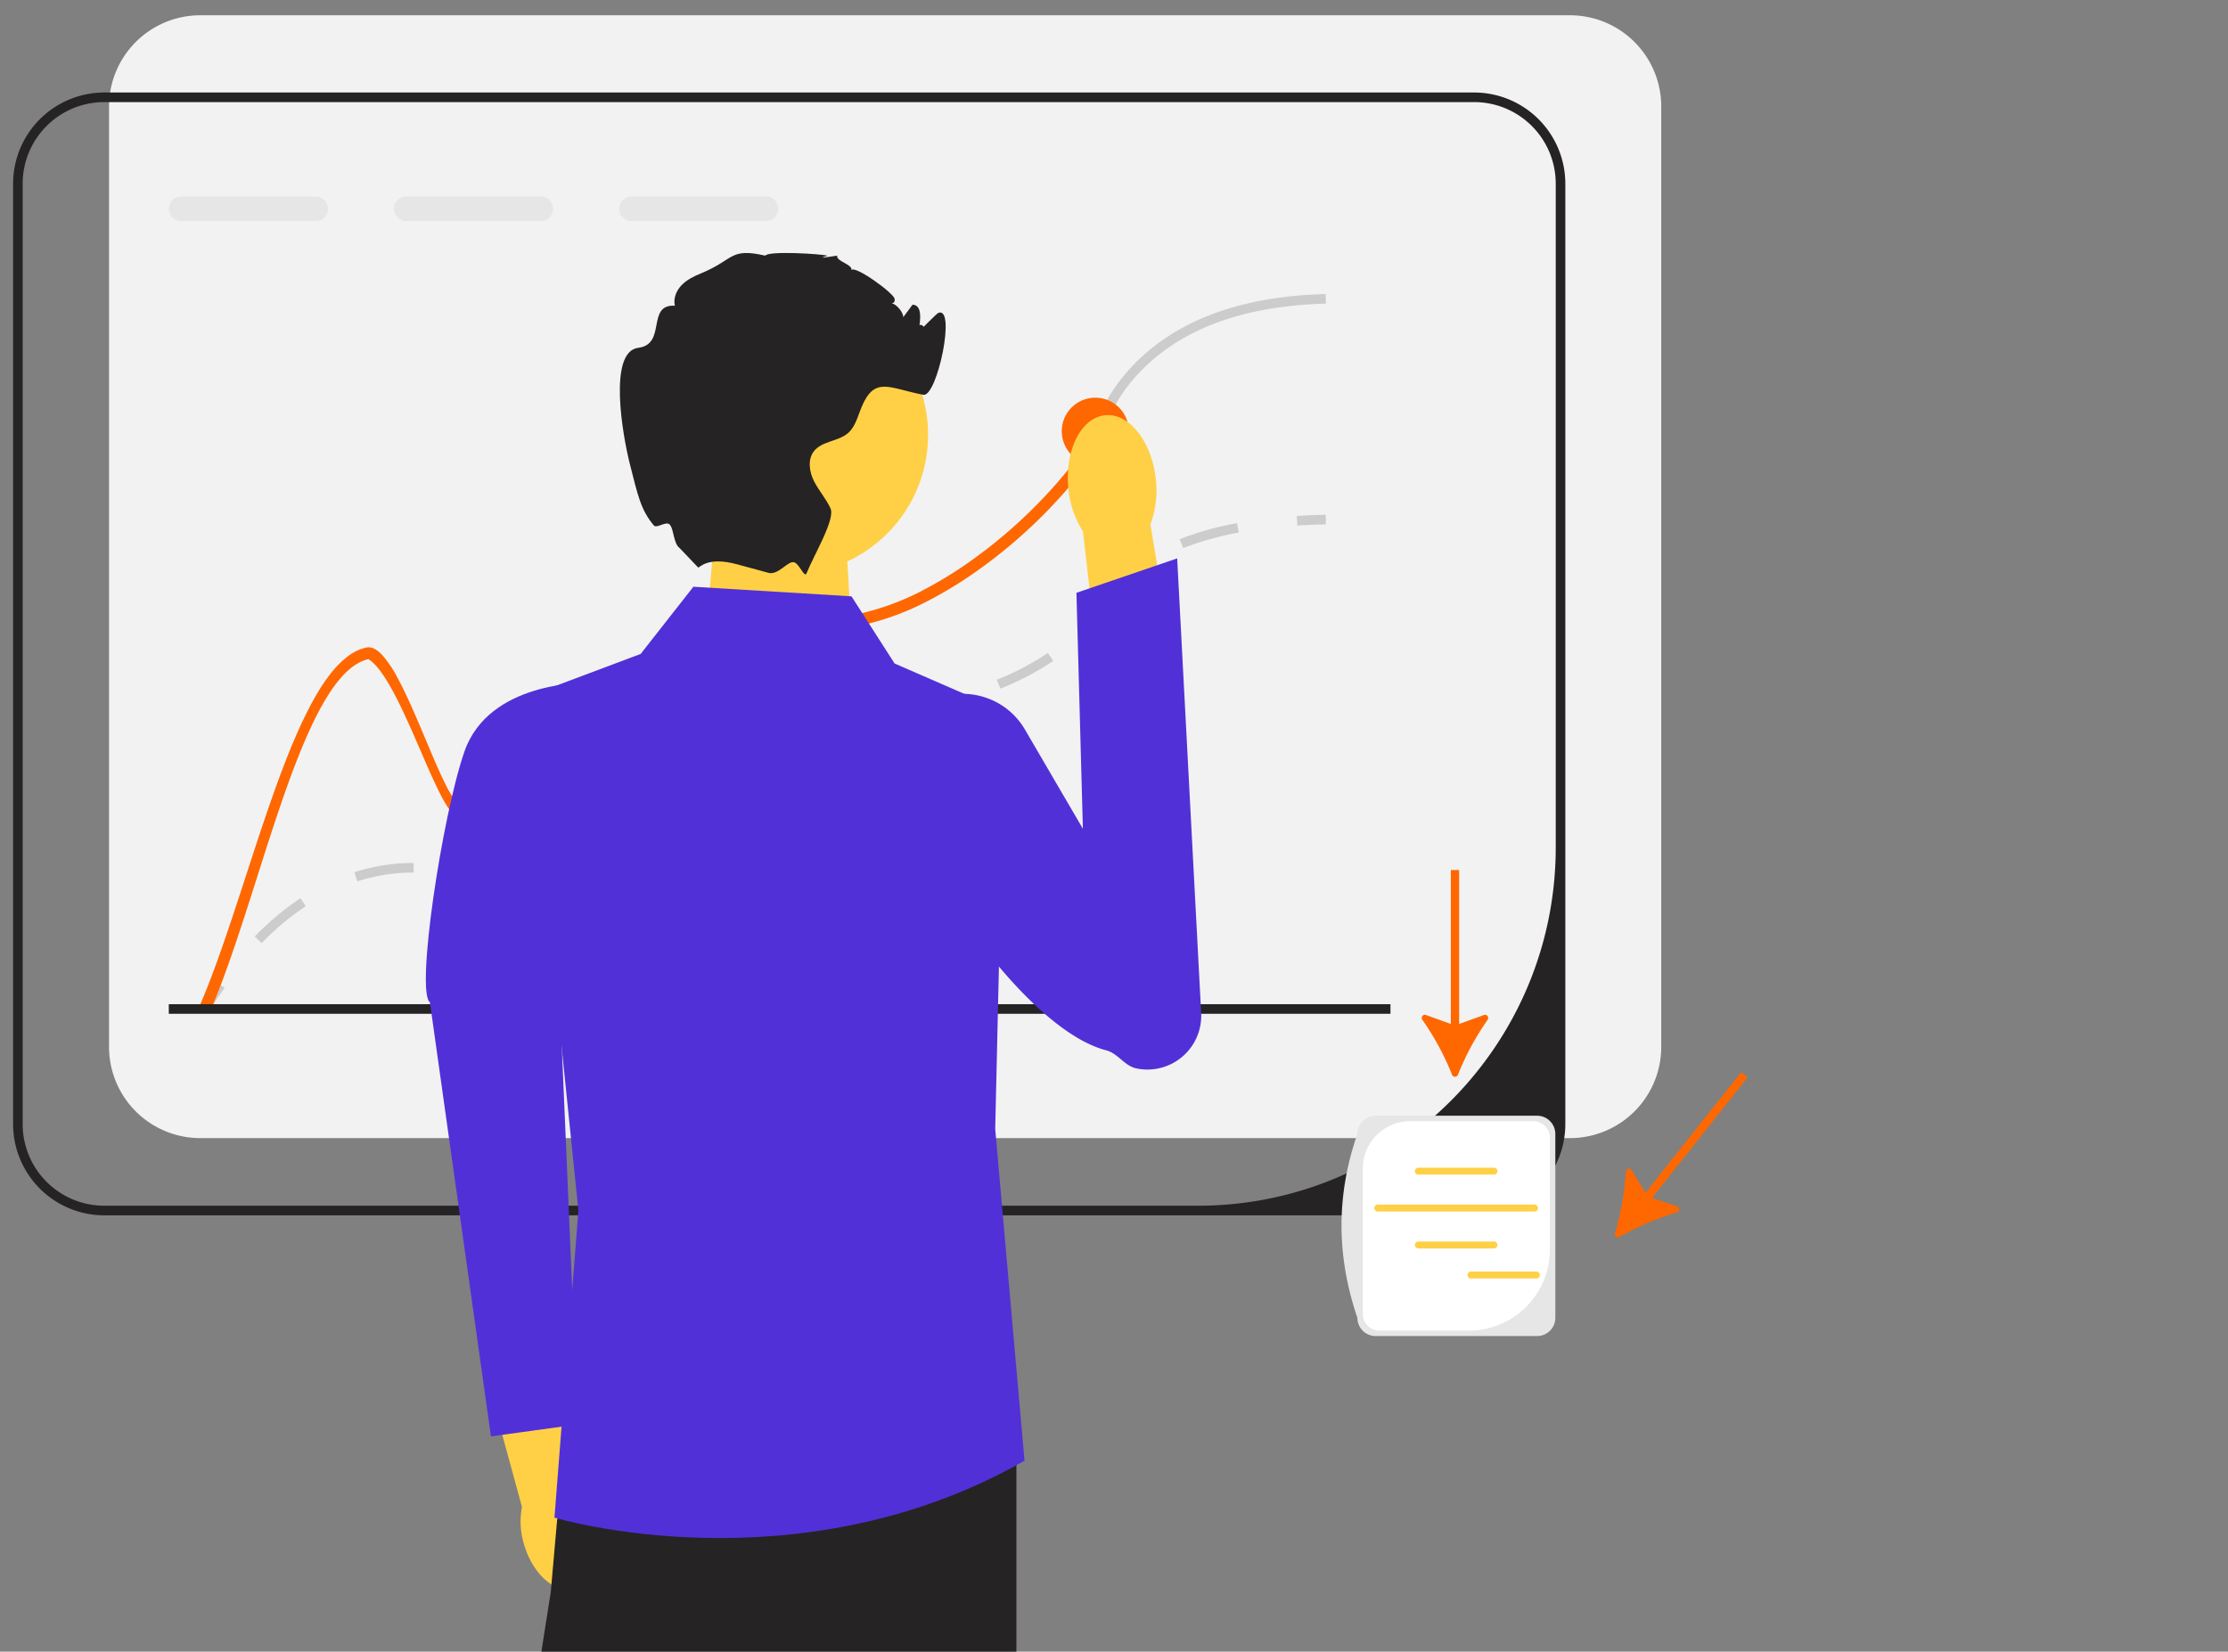 <svg xmlns="http://www.w3.org/2000/svg" xmlns:xlink="http://www.w3.org/1999/xlink" width="1021" height="757" viewBox="0 0 1021 757">
  <rect x="0" y="0" width="1021" height="757" fill="#808080" stroke="none"/>
  <defs>
    <clipPath id="clip-path">
      <rect id="Rectangle_909" data-name="Rectangle 909" width="1021" height="757" transform="translate(-6294 -14688)" fill="#fff" stroke="#707070" stroke-width="1"/>
    </clipPath>
  </defs>
  <g id="Mask_Group_173" data-name="Mask Group 173" transform="translate(6294 14688)" clip-path="url(#clip-path)">
    <g id="Group_1997" data-name="Group 1997" transform="translate(-6288 -14681)">
      <g id="Group_1988" data-name="Group 1988" transform="translate(0 0)">
        <path id="Path_2171" data-name="Path 2171" d="M701.064,37.094H73.257A41.835,41.835,0,0,0,31.5,78.924V509.9a41.835,41.835,0,0,0,41.757,41.831H701.064A41.835,41.835,0,0,0,742.821,509.9V78.924a41.835,41.835,0,0,0-41.757-41.83Z" transform="translate(12.462 -37.094)" fill="#f2f2f2"/>
        <path id="Path_2172" data-name="Path 2172" d="M670.04,52.188H42.233A41.835,41.835,0,0,0,.475,94.018V524.991a41.835,41.835,0,0,0,41.757,41.831H670.04A41.835,41.835,0,0,0,711.8,524.991V94.018A41.835,41.835,0,0,0,670.04,52.188Zm37.366,345.957c0,90.729-73.421,164.279-163.991,164.279H42.233A37.4,37.4,0,0,1,4.866,524.991V94.018A37.4,37.4,0,0,1,42.232,56.587H670.04a37.4,37.4,0,0,1,37.366,37.432Z" transform="translate(-0.475 -16.793)" fill="#252323"/>
      </g>
      <g id="Group_1989" data-name="Group 1989" transform="translate(85.96 228.933)">
        <path id="Path_2173" data-name="Path 2173" d="M43.345,251.04,39.629,248.7c2.415-3.846,4.908-7.573,7.405-11.079l3.574,2.556c-2.449,3.436-4.893,7.092-7.264,10.867Z" transform="translate(-39.629 -23.342)" fill="#ccc"/>
        <path id="Path_2174" data-name="Path 2174" d="M54.061,334.456l-3.143-3.071a128.434,128.434,0,0,1,20.957-17.55l2.421,3.671A124.006,124.006,0,0,0,54.061,334.456ZM163.6,306.692a83.748,83.748,0,0,1-13.6-1.259l.71-4.341a78.426,78.426,0,0,0,12.886,1.2,59.353,59.353,0,0,0,13-1.456l.948,4.3A63.742,63.742,0,0,1,163.6,306.692Zm-65.7-.582-1.321-4.195a92.383,92.383,0,0,1,14.522-3.322,85.252,85.252,0,0,1,12.347-.91h.27v4.4h-.27a80.847,80.847,0,0,0-11.718.864A88,88,0,0,0,97.9,306.11ZM202.562,293.4l-2.806-3.383c6.059-5.042,10.4-11.138,15-17.593l1.834-2.568,3.563,2.571-1.823,2.552C213.561,281.671,209.057,287.994,202.562,293.4Zm35.213-40.33-2.7-3.469a80.582,80.582,0,0,1,20.442-11.46q2-.789,3.834-1.413l1.417,4.162c-1.164.4-2.376.844-3.645,1.344A76.234,76.234,0,0,0,237.774,253.068Zm53.009-15.278c-1.477,0-2.878-.014-4.225-.029l.051-4.4c1.376.016,2.813.019,4.333.029a185.337,185.337,0,0,0,22.234-1.292l.506,4.369A192.335,192.335,0,0,1,290.783,237.79Zm49.61-5.76-.87-4.311c7.887-1.6,17.062-3.5,26.144-5.847l1.1,4.259C357.578,228.506,348.335,230.421,340.393,232.03Zm52.236-14.237-1.642-4.08a123.534,123.534,0,0,0,23.372-12.26l2.461,3.643A127.836,127.836,0,0,1,392.629,217.793Zm44.364-31.43-3.563-2.571c1.225-1.7,2.284-3.364,3.308-4.971a56.687,56.687,0,0,1,13.6-15.667l.521-.418,2.721,3.451-.483.388a52.317,52.317,0,0,0-12.653,14.613C439.383,182.846,438.289,184.56,436.993,186.363Zm39.39-32.989-1.6-4.1a145.925,145.925,0,0,1,26.27-7.352l.81,4.323a141.647,141.647,0,0,0-25.479,7.124Z" transform="translate(-26.134 -138.104)" fill="#ccc"/>
        <path id="Path_2175" data-name="Path 2175" d="M268.693,145.1l-.274-4.39c4.267-.267,8.727-.444,13.258-.525l.079,4.4C277.289,144.666,272.894,144.84,268.693,145.1Z" transform="translate(233.874 -140.188)" fill="#ccc"/>
      </g>
      <g id="Group_1990" data-name="Group 1990" transform="translate(71.413 83.057)">
        <path id="Path_2176" data-name="Path 2176" d="M100.228,73.859h-61.6a5.641,5.641,0,0,0,0,11.282h61.6a5.641,5.641,0,0,0,0-11.282Z" transform="translate(-33.003 -73.859)" fill="#e6e6e6"/>
        <path id="Path_2177" data-name="Path 2177" d="M147.228,73.859h-61.6a5.641,5.641,0,0,0,0,11.282h61.6a5.641,5.641,0,0,0,0-11.282Z" transform="translate(23.182 -73.859)" fill="#e6e6e6"/>
        <path id="Path_2178" data-name="Path 2178" d="M194.228,73.859h-61.6a5.641,5.641,0,0,0,0,11.282h61.6a5.641,5.641,0,0,0,0-11.282Z" transform="translate(79.368 -73.859)" fill="#e6e6e6"/>
      </g>
      <path id="Path_2179" data-name="Path 2179" d="M336.7,98.587c-39.847,1.034-69.573,12.778-88.41,34.859-6.959,8.181-9.792,14.625-12.777,21.443-2.964,6.73-5.993,13.658-13.041,22.7v-7.478a97.946,97.946,0,0,0,9.023-17c3.118-7.126,6.081-13.855,13.458-22.5,19.671-23.093,50.5-35.343,91.615-36.42l.132,4.4Z" transform="translate(264.912 33.578)" fill="#ccc"/>
      <path id="Path_2180" data-name="Path 2180" d="M454.186,125.179c-2.964,6.73-5.994,13.658-13.041,22.7q-1.251,1.616-2.7,3.365c-25.423,30.284-59.927,54.278-87.238,62.284-1.712.506-3.381.968-5.006,1.408-24.282,6.6-37.046-7.7-46.947-7.851-9.945-.176-16.51-.286-28.255,6.444-21.537,12.294-30.363,30.284-38.9,47.681-8.8,17.9-17.1,34.815-38.267,42.754-14.687,5.5-25.006,2.771-35.917-.088-9.375-2.485-26.27-63.656-41.23-72.577-30.89,6.488-49.661,107.611-73.086,161.758l-4.04-1.759C63.6,335.783,83.4,233.8,115.759,226.984c14.424-3.035,33.415,70.025,43.272,72.62,10.231,2.705,19.869,5.234,33.261.22,19.539-7.3,27.092-22.719,35.851-40.555,8.431-17.155,17.981-36.6,40.66-49.572,12.8-7.324,20.242-7.192,30.517-7.016,9.792.176,22.468,14.449,46.881,7.7,1.229-.352,2.481-.7,3.776-1.078,26.741-7.829,60.542-31.626,85.087-60.876a94.722,94.722,0,0,0,6.081-8.027,97.946,97.946,0,0,0,9.023-17c3.118-7.126,7-5.036,4.018,1.781Z" transform="translate(46.242 63.287)" fill="#ff6700"/>
      <path id="Path_2180_-_Outline" data-name="Path 2180 - Outline" d="M454.023,118.46a1.52,1.52,0,0,1,1.3.727c.763,1.167.509,3.482-.678,6.192l-.061.139c-2.953,6.705-6.006,13.638-13.043,22.665-.835,1.078-1.747,2.215-2.71,3.377a232.417,232.417,0,0,1-43.007,39.585,190.945,190.945,0,0,1-22.81,13.974A124.247,124.247,0,0,1,351.347,214c-1.474.435-3.021.87-5.016,1.41a48.243,48.243,0,0,1-12.62,1.756c-9.875,0-17.475-3.385-23.581-6.106-4.137-1.843-7.711-3.435-10.884-3.484-1.507-.027-2.929-.052-4.315-.052a45.651,45.651,0,0,0-11.013,1.093,48.037,48.037,0,0,0-12.671,5.337c-21.4,12.214-30.19,30.125-38.693,47.447l-.038.077c-4.471,9.091-8.694,17.678-14.543,25.167a56.2,56.2,0,0,1-10.183,10.2A52.841,52.841,0,0,1,194,304.428a47.283,47.283,0,0,1-16.8,3.206c-6.907,0-12.945-1.582-19.338-3.257l-.083-.022c-1.162-.308-2.412-1.368-3.822-3.241a49.974,49.974,0,0,1-4.111-6.823c-2.873-5.519-6.019-12.785-9.35-20.476-7.537-17.4-16.071-37.11-23.91-41.989-20.716,4.628-36.166,53.228-51.111,100.232-6.878,21.634-13.991,44-21.427,61.193l-.2.46L38.9,391.552l.2-.458c7.392-17.068,14.231-38.071,21.472-60.307,7.893-24.24,16.056-49.3,24.955-68.614,4.809-10.434,9.417-18.334,14.088-24.15a42.1,42.1,0,0,1,7.724-7.628,21.763,21.763,0,0,1,8.321-3.9,4.817,4.817,0,0,1,.989-.1c2.081,0,4.249,1.294,6.628,3.958a53.788,53.788,0,0,1,6.6,9.929c4.408,8.08,8.8,18.513,13.038,28.6,3.254,7.74,6.328,15.05,9.13,20.6a50.127,50.127,0,0,0,3.942,6.759c1.223,1.678,2.293,2.647,3.181,2.881,5.982,1.582,11.631,3.075,18.008,3.075a42.053,42.053,0,0,0,14.951-2.84,47.622,47.622,0,0,0,12.471-6.828,50.534,50.534,0,0,0,9.257-9.312c5.391-6.944,9.484-15.279,13.818-24.1l.039-.079c8.459-17.213,18.047-36.723,40.853-49.772a53.208,53.208,0,0,1,14.2-5.925,50.781,50.781,0,0,1,12.153-1.208c1.423,0,2.867.025,4.4.051h.022c3.312.06,6.9,1.665,11.066,3.523,5.971,2.667,13.4,5.986,23.038,5.986a47.524,47.524,0,0,0,12.636-1.794l1.471-.419c.747-.212,1.519-.432,2.3-.657a119.036,119.036,0,0,0,21.033-8.665,186.2,186.2,0,0,0,22.182-13.667A227.044,227.044,0,0,0,434.68,148.1a94.978,94.978,0,0,0,6.049-7.985,96.526,96.526,0,0,0,8.875-16.685l.106-.239C451.008,120.231,452.62,118.46,454.023,118.46Zm-120.312,97.71a47.244,47.244,0,0,0,12.358-1.721c1.987-.538,3.528-.971,5-1.4a123.252,123.252,0,0,0,21.49-8.815,189.952,189.952,0,0,0,22.689-13.9,231.4,231.4,0,0,0,42.817-39.41c.954-1.151,1.859-2.279,2.688-3.35,6.962-8.93,9.99-15.805,12.918-22.454l.061-.138c1.239-2.828,1.182-4.592.756-5.243a.517.517,0,0,0-.461-.274c-.589,0-1.968.871-3.4,4.138l-.107.241a97.343,97.343,0,0,1-8.961,16.84,95.958,95.958,0,0,1-6.112,8.067A228.061,228.061,0,0,1,393.633,187.3a187.2,187.2,0,0,1-22.3,13.74,120.033,120.033,0,0,1-21.214,8.737c-.784.227-1.558.446-2.306.659l-1.473.42a48.532,48.532,0,0,1-12.907,1.832c-9.85,0-17.388-3.368-23.446-6.073-4.061-1.814-7.568-3.381-10.675-3.437h-.021c-1.524-.026-2.964-.051-4.378-.051a49.865,49.865,0,0,0-11.921,1.181,52.248,52.248,0,0,0-13.939,5.82c-22.54,12.9-32.056,32.26-40.452,49.345l-.039.079c-4.357,8.871-8.472,17.25-13.925,24.275a51.52,51.52,0,0,1-9.439,9.493,48.609,48.609,0,0,1-12.729,6.97,43.032,43.032,0,0,1-15.3,2.9c-6.507,0-12.217-1.51-18.263-3.109-1.132-.3-2.353-1.364-3.734-3.259a51.064,51.064,0,0,1-4.026-6.9c-2.817-5.581-5.9-12.907-9.159-20.663-4.233-10.066-8.61-20.476-12.994-28.511a52.855,52.855,0,0,0-6.463-9.741c-2.148-2.405-4.127-3.625-5.882-3.624a3.815,3.815,0,0,0-.783.081,20.776,20.776,0,0,0-7.935,3.729,41.11,41.11,0,0,0-7.535,7.448c-4.619,5.752-9.185,13.583-13.959,23.942C77.557,281.849,69.4,306.885,61.52,331.1c-7.184,22.06-13.973,42.908-21.308,59.936l3.122,1.36c7.344-17.081,14.383-39.22,21.193-60.639,7.483-23.537,15.221-47.875,23.623-66.549,4.539-10.088,8.886-17.717,13.291-23.324a39.847,39.847,0,0,1,7.284-7.345,20.149,20.149,0,0,1,7.853-3.732l.191-.04.168.1a22.767,22.767,0,0,1,6.246,6.272,83.937,83.937,0,0,1,6.209,10.23c4.116,7.784,8.138,17.069,12.027,26.05,3.324,7.675,6.463,14.924,9.32,20.412a49.042,49.042,0,0,0,4.023,6.683c1.252,1.663,2.355,2.631,3.278,2.875l.082.021c6.328,1.658,12.306,3.224,19.084,3.224a46.3,46.3,0,0,0,16.448-3.143,51.855,51.855,0,0,0,13.529-7.432,55.221,55.221,0,0,0,10-10.025c5.786-7.407,9.987-15.949,14.434-24.993l.038-.076c8.57-17.457,17.432-35.509,39.094-47.875a49,49,0,0,1,12.933-5.441,46.565,46.565,0,0,1,11.247-1.121c1.4,0,2.822.025,4.332.052,3.377.053,7.037,1.683,11.275,3.571a87.564,87.564,0,0,0,10.27,4.035A43.733,43.733,0,0,0,333.711,216.171Z" transform="translate(46.242 63.287)" fill="#ff6700"/>
      <rect id="Rectangle_910" data-name="Rectangle 910" width="559.836" height="4.399" transform="translate(71.352 453.261)" fill="#252323"/>
      <g id="Group_1991" data-name="Group 1991" transform="translate(189.142 305.992)">
        <path id="Path_2181" data-name="Path 2181" d="M148.561,390.762A35.941,35.941,0,0,0,140.3,375.84L127.43,317.053,99.37,323.94l16.08,58.892a35.706,35.706,0,0,0,.892,16.993c3.97,13.849,14.4,23.047,23.3,20.545s12.891-15.758,8.921-29.608h0Z" transform="translate(-71.395 -5.133)" fill="#ffd046"/>
        <path id="Path_2182" data-name="Path 2182" d="M159.912,175.229s-44.313-.909-55.581,31.418C94.074,236.071,81.916,316.909,88.489,321.58l27.976,199,39.893-5.491L146.119,276.318l13.792-101.089Z" transform="translate(-86.627 -175.226)" fill="#5230d7"/>
      </g>
      <circle id="Ellipse_271" data-name="Ellipse 271" cx="15.368" cy="15.368" r="15.368" transform="translate(480.554 175.27)" fill="#ff6700"/>
      <g id="Group_1992" data-name="Group 1992" transform="translate(278.041 108.952)">
        <path id="Path_2183" data-name="Path 2183" d="M209.146,152.583l2.239,38.5-65.953-8.331,3.441-40.008Z" transform="translate(-105.229 -17.141)" fill="#ffd046"/>
        <ellipse id="Ellipse_272" data-name="Ellipse 272" cx="63.816" cy="63.928" rx="63.816" ry="63.928" transform="translate(13.638 19.423)" fill="#ffd046"/>
        <path id="Path_2184" data-name="Path 2184" d="M264.017,122.042c-.549.132,8.4-8.606,8.782-8.8,8.782-4.4-.242,38.6-6.586,37.388-15.61-2.969-22.35-8.863-28.409,5.85-1.691,4.091-2.744,8.709-6.037,11.634-4.523,3.981-12.031,3.651-15.719,8.4-2.964,3.827-2.108,9.457.088,13.768,2.2,4.333,5.533,8.005,7.53,12.426,2.239,4.97-7.311,20.783-10.955,29.668v.022l-.022.052c-.968,2.331-3.27-4.383-5.7-5.053-2.907-.8-7.19,6.075-11.821,4.825-.022,0-.044-.022-.066-.022-4.413-1.232-9.331-2.551-14.2-3.871h-.022c-13.721-3.739-17.19,1.628-17.849,1.474l-8.518-8.929c-2.923-2.132-2.593-9.016-4.654-10.865-1.686-1.512-5.889,1.982-7.127.529-6.073-7.126-7.471-14.254-11.051-28.328-3.271-12.866-10.055-51.375,3.886-53.113,13.151-1.649,3.535-19.991,16.773-19.31-.79-3.343.681-6.928,3.074-9.391,2.371-2.485,5.532-4.025,8.716-5.344,15.7-6.422,13.085-11.942,29.638-8.2,1.647-2.309,25.555-.77,28.541,0,.219.044-7.4,1.869,4.391,0-.439,2.705,7.025,3.893,6.586,6.6,1.647-2.221,19.342,10.535,19.759,13.2.549,3.321-4.457,1.627-1.12,2.133,1.976.308,5.357,4.333,5.028,6.334,1.427-1.935,2.854-3.849,4.3-5.784.263.022.5.066.768.11,6.674,1.276-.977,23.132-.7,16.319.5-12.514,9.352-5.19,2.7-3.717Z" transform="translate(-127.12 -85.633)" fill="#252323"/>
      </g>
      <path id="Path_2185" data-name="Path 2185" d="M339.923,336.2V560.5H235.64l-4.215-93.624L212.895,560.5H101.125l25.419-161.576,2.924-33.215,9.748-22.939Z" transform="translate(119.845 323.818)" fill="#252323"/>
      <path id="Path_2186" data-name="Path 2186" d="M256.765,159.587l-72.449-4.4-24.15,30.79-52.69,19.794L131.625,441.1,120.648,581.85S231.6,615.31,336.057,555.763L322.628,403.708l4.391-191.338-50.5-21.993Z" transform="translate(127.436 106.734)" fill="#5230d7"/>
      <g id="Group_1993" data-name="Group 1993" transform="translate(405.531 183.257)">
        <path id="Path_2187" data-name="Path 2187" d="M260.969,148.955a43.9,43.9,0,0,1-2.511,20.544l12.069,72.163-34.446,4.748L227.547,172.7a43.881,43.881,0,0,1-6.649-19.6c-1.8-17.419,5.719-32.468,16.784-33.612s21.491,12.048,23.287,29.467h0Z" transform="translate(-142.822 -119.419)" fill="#ffd046"/>
        <path id="Path_2188" data-name="Path 2188" d="M243.34,227.716c-11.875-20.332-41.33-22.249-54.523-2.749-3.607,5.331-2.6,11.323-3.463,18.522-3.656,30.562,54.808,120.873,95.261,131.271,5.308,1.365,8.332,7.1,13.69,8.254h0A24.662,24.662,0,0,0,324.1,357.571L313.11,149.281l-46.164,15.773,2.955,108.14L243.34,227.717Z" transform="translate(-185.191 -83.607)" fill="#5230d7"/>
      </g>
      <path id="Path_2189" data-name="Path 2189" d="M308.408,308.08a1.442,1.442,0,0,0,2.68,0,122.738,122.738,0,0,1,13.617-25.192,1.452,1.452,0,0,0-1.673-2.221l-11.38,4.124V214.224h-3.809v70.568l-11.384-4.125a1.452,1.452,0,0,0-1.672,2.221,122.853,122.853,0,0,1,13.62,25.193Z" transform="translate(351.013 177.535)" fill="#ff6700"/>
      <path id="Path_2190" data-name="Path 2190" d="M334.86,330.208a1.443,1.443,0,0,0,2.1,1.669,122.345,122.345,0,0,1,26.3-11.244,1.454,1.454,0,0,0,.069-2.781l-11.471-3.86,43.809-55.261-2.983-2.373-43.809,55.261L342.523,301.3a1.45,1.45,0,0,0-2.688.7,122.981,122.981,0,0,1-4.974,28.214Z" transform="translate(399.186 228.067)" fill="#ff6700"/>
      <g id="Group_1995" data-name="Group 1995" transform="translate(608.769 504.381)">
        <path id="Path_2191" data-name="Path 2191" d="M367.4,366.417H293.368a8.353,8.353,0,0,1-8.336-8.351c-9.788-28.66-9.6-56.744,0-84.284a8.353,8.353,0,0,1,8.336-8.351H367.4a8.353,8.353,0,0,1,8.336,8.351v84.284a8.353,8.353,0,0,1-8.336,8.351Z" transform="translate(-277.763 -265.432)" fill="#e6e6e6"/>
        <path id="Path_2192" data-name="Path 2192" d="M303.92,266.563a21.734,21.734,0,0,0-21.715,21.753v66.605a7.644,7.644,0,0,0,7.637,7.651h40.941a37.192,37.192,0,0,0,37.16-37.225V274.214a7.644,7.644,0,0,0-7.637-7.651Z" transform="translate(-272.453 -264.075)" fill="#fff"/>
        <g id="Group_1994" data-name="Group 1994" transform="translate(15.017 23.806)">
          <path id="Path_2193" data-name="Path 2193" d="M329.322,279.432H294.66a1.587,1.587,0,0,1,0-3.175h34.661a1.587,1.587,0,0,1,0,3.175Z" transform="translate(-274.476 -276.257)" fill="#ffd046"/>
          <path id="Path_2194" data-name="Path 2194" d="M329.322,294.824H294.66a1.587,1.587,0,0,1,0-3.175h34.661a1.587,1.587,0,0,1,0,3.175Z" transform="translate(-274.476 -257.796)" fill="#ffd046"/>
          <path id="Path_2195" data-name="Path 2195" d="M358.049,287.133H286.188a1.587,1.587,0,0,1,0-3.175h71.861a1.587,1.587,0,0,1,0,3.175Z" transform="translate(-284.604 -267.021)" fill="#ffd046"/>
        </g>
        <path id="Path_2196" data-name="Path 2196" d="M335.633,301.083H305.648a1.587,1.587,0,0,1,0-3.175h29.985a1.587,1.587,0,0,1,0,3.175Z" transform="translate(-246.323 -226.484)" fill="#ffd046"/>
      </g>
    </g>
  </g>
</svg>
